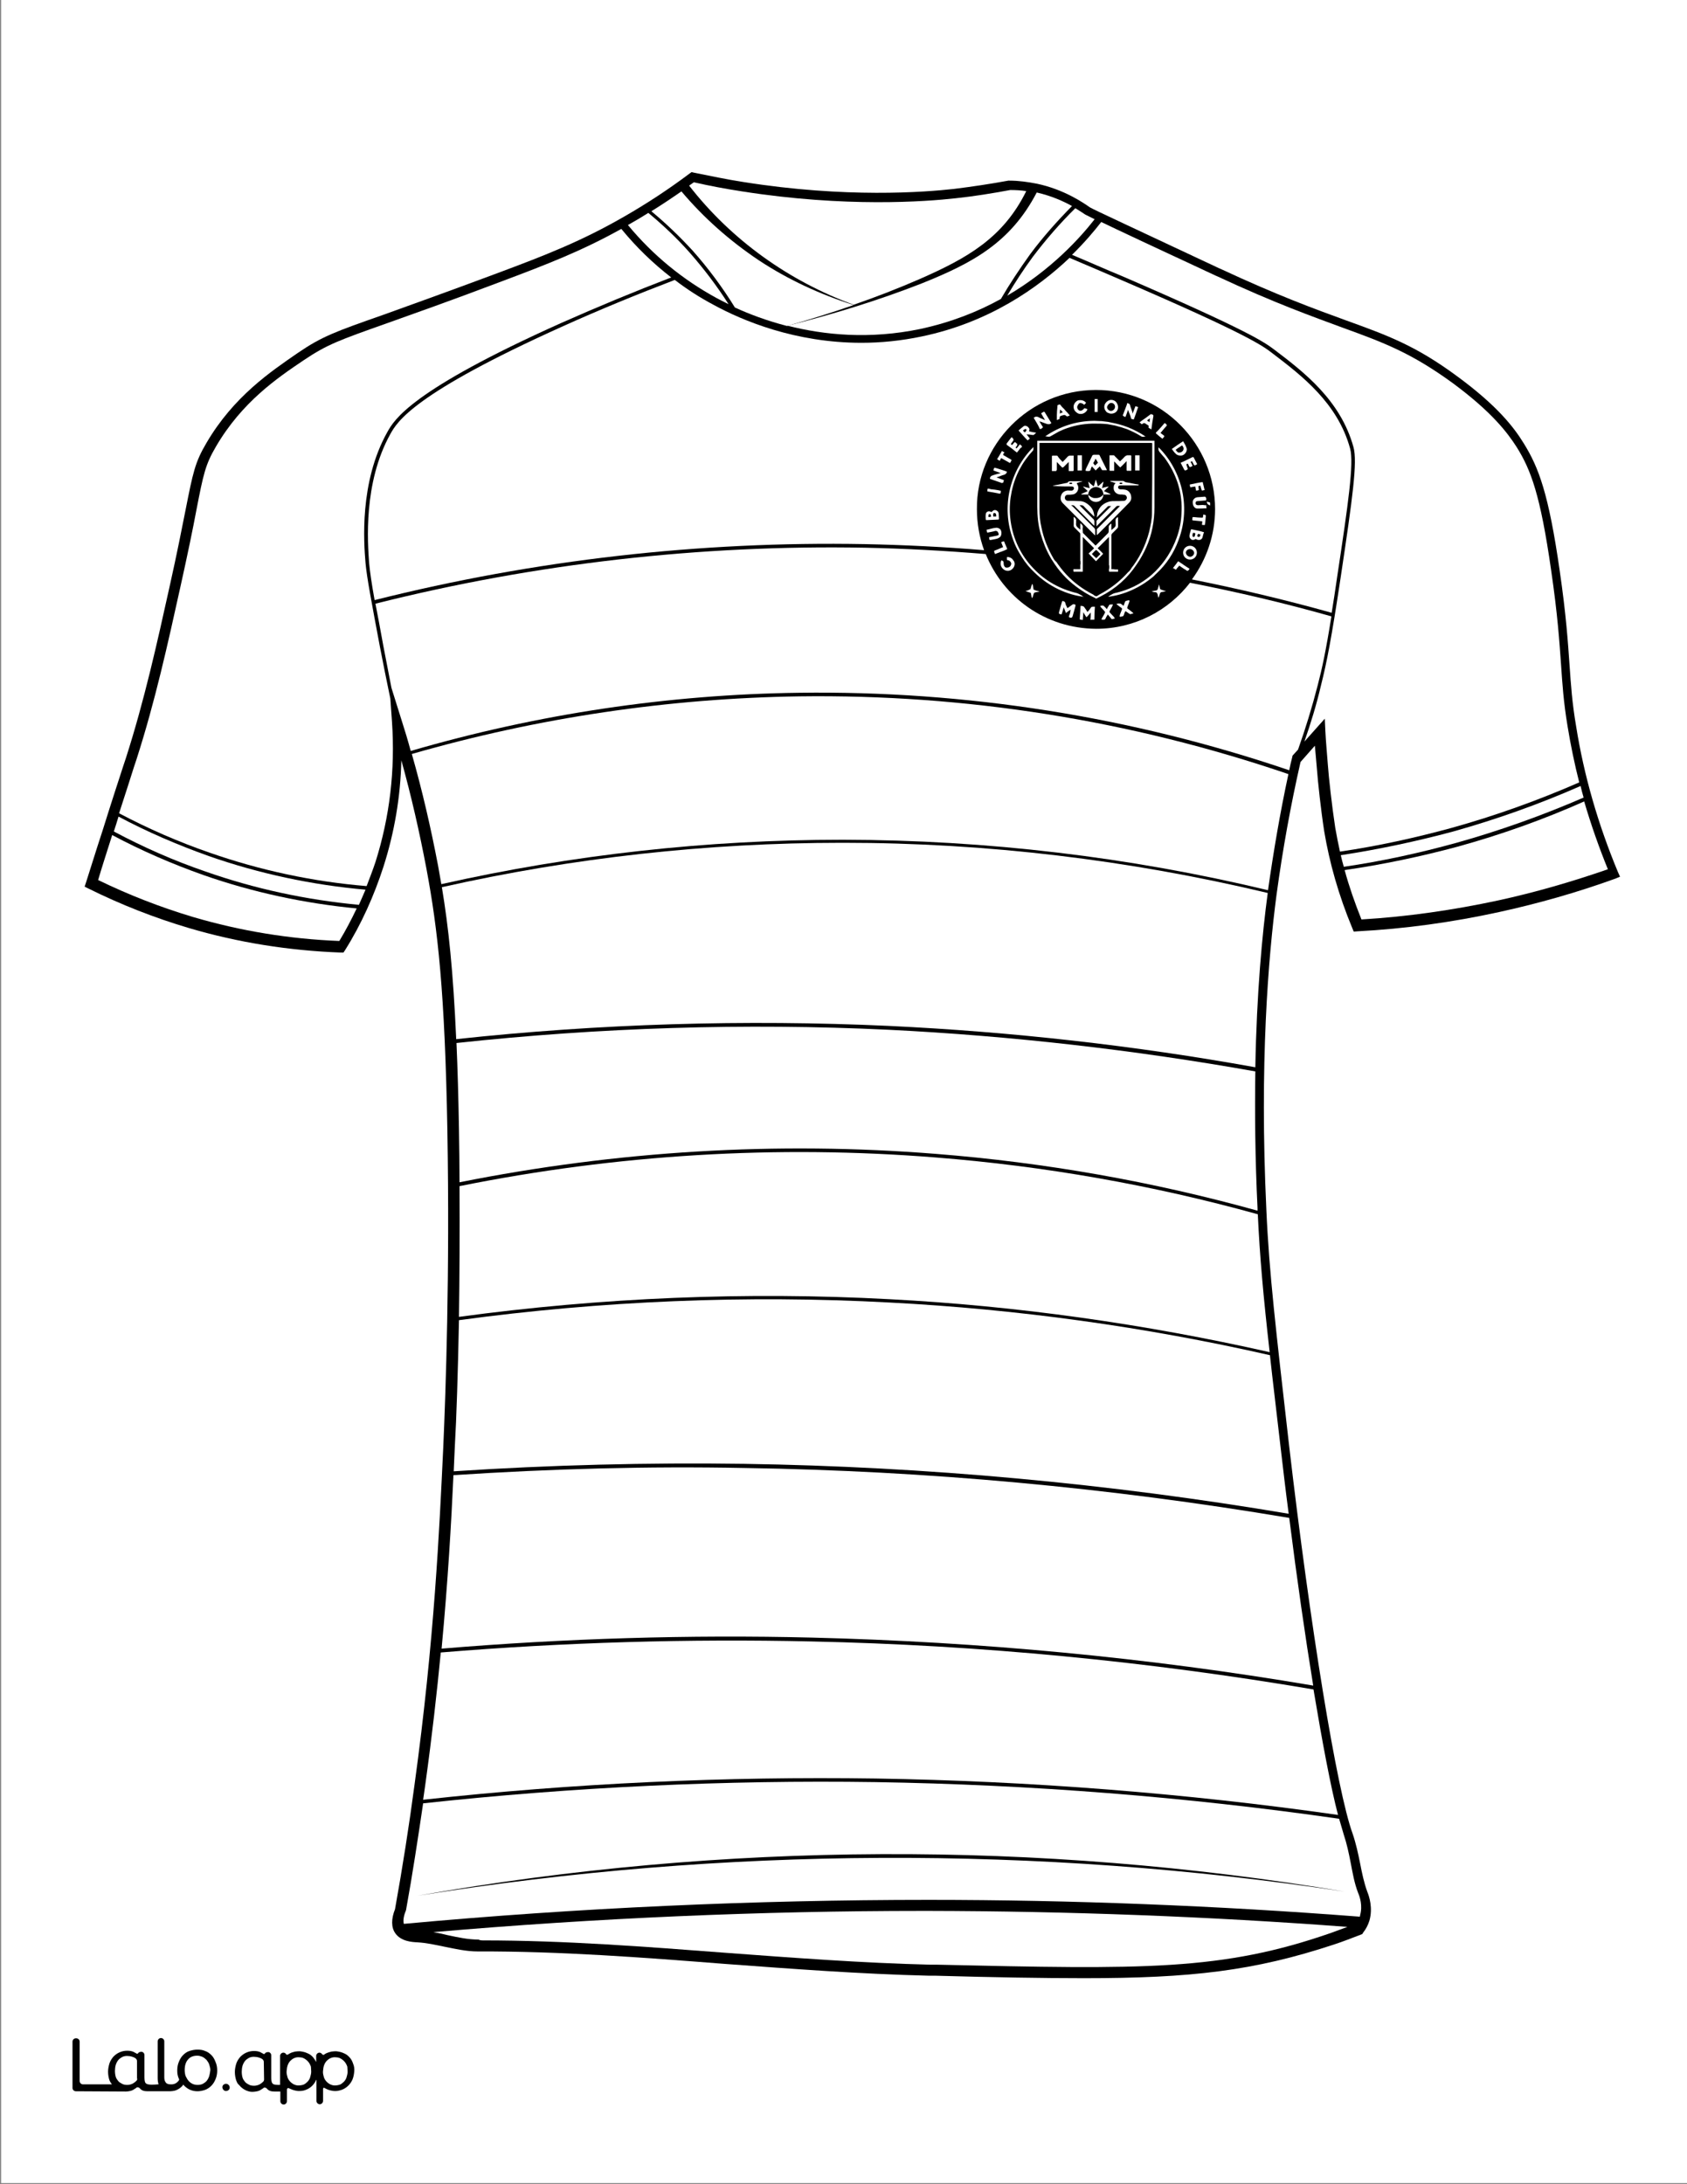 <?xml version="1.0" encoding="utf-8"?>
<!-- Generator: Adobe Illustrator 26.1.0, SVG Export Plug-In . SVG Version: 6.00 Build 0)  -->
<svg version="1.1" id="Layer_1" data-layer="Layer_1" xmlns="http://www.w3.org/2000/svg" xmlns:xlink="http://www.w3.org/1999/xlink" x="0px" y="0px"
	 viewBox="0 0 612 792" style="enable-background:new 0 0 612 792;" xml:space="preserve">
<rect x="0" y="0" width="612" height="792" fill="#808080" stroke="none"/>
<style type="text/css">
	.st0{fill:#FFFFFF;}
	.st1{fill:none;stroke:#FFFFFF;stroke-width:0;stroke-linecap:round;stroke-linejoin:round;}
	.st2{fill:none;stroke:#000000;stroke-width:0;stroke-linecap:round;stroke-linejoin:round;}
	.st3{fill:#010101;}
</style>
<g id="Black">
	<rect x="18.2" y="14.7" width="579.1" height="760"/>
</g>
<g id="Color">
	<path class="st0" d="M361.8,194.2C361.8,194.2,361.8,194.2,361.8,194.2c-0.5,0.1-1,0.2-1.5,0.3c-0.5,0.1-1,0.2-1.5,0.3c0,0,0,0,0,0
		c0,0.2,0.1,0.4,0.1,0.6c0,0,0,0,0,0c0,0.3,0.1,0.4,0.3,0.4c0.1,0,0.1,0,0.2,0c0.6-0.1,1.1-0.2,1.6-0.3c0.5-0.1,1-0.2,1.4-0.5
		c0.6-0.3,0.9-0.9,0.9-1.7c0-0.2,0-0.5-0.1-0.7c0,0,0,0,0,0c0,0,0,0,0,0c-0.1-0.5-0.4-0.8-0.8-1c-0.4-0.2-0.8-0.3-1.3-0.2l0,0h0
		c-1.1,0.1-2.1,0.5-3.2,0.7c0.1,0.3,0.1,0.7,0.2,1c0.1,0,0.2,0,0.3,0c0,0,0,0,0,0c0,0,0,0,0,0c0.9-0.2,1.8-0.3,2.7-0.6c0,0,0,0,0,0
		c0.4,0,0.7,0.1,0.9,0.4c0.1,0.1,0.1,0.2,0.1,0.3c0,0,0,0,0,0c0,0,0,0,0,0C362.5,193.7,362.3,194.1,361.8,194.2z"/>
	<path class="st0" d="M408.3,151.2C408.3,151.2,408.3,151.2,408.3,151.2C408.3,151.2,408.3,151.2,408.3,151.2
		c0.3-0.9,0.7-1.8,0.9-2.6c0,0,0,0,0,0c0.2,0.5,0.4,1,0.6,1.5c0.2,0.5,0.4,1,0.5,1.5c0,0,0,0.1,0,0.1c0,0.1,0.1,0.2,0.2,0.2
		c0.2,0.1,0.5,0.1,0.8,0.2l0,0h0c0.6-1.5,1-2.9,1.6-4.5c-0.3-0.1-0.7-0.2-1-0.3c-0.3,0.9-0.7,1.7-1,2.7c0-0.2-0.1-0.3-0.1-0.5
		c-0.2-0.8-0.6-1.6-0.8-2.4c0,0,0,0,0,0c-0.1-0.7-0.6-0.9-1.1-0.9c0,0.1-0.1,0.2-0.1,0.5c-0.5,1.2-0.9,2.5-1.4,3.7
		c-0.1,0.1-0.1,0.3,0,0.3C407.6,151,408,151.1,408.3,151.2z"/>
	<path class="st0" d="M381.1,158.2c1-0.6,2-1.1,3-1.7c0.6-0.3,1.2-0.5,1.8-0.8c3.3-1.3,6.7-2,10.4-2.1c0.1,0,0.2,0,0.3,0
		c1.7,0,3.4,0,5.2,0.2c0.5,0.1,1.1,0.2,1.6,0.3c0.4,0.1,0.7,0.1,1.1,0.2c1.5,0.4,2.9,0.8,4.3,1.3c1.7,0.7,3.4,1.5,5,2.5
		c0.5,0.4,1,0.3,1.5,0.2c0.1,0,0.2,0,0.3,0c-2.1-1.4-4.2-2.5-6.5-3.4c-2-0.8-4-1.3-6.1-1.7c-0.3-0.1-0.6-0.1-0.9-0.2
		c-0.2,0-0.5-0.1-0.8-0.1c-0.6-0.1-1.1-0.1-1.7-0.2c-0.1,0-0.2,0-0.3,0c-0.7,0-1.4-0.1-2.1-0.1c0,0,0,0-0.1,0c0,0,0,0-0.1,0
		c-0.1,0-0.2,0-0.3,0c-6.4,0.1-12.2,2-17.5,5.6C380,158.3,380.6,158.5,381.1,158.2z"/>
	<path class="st0" d="M392.6,146.3C392.6,146.3,392.6,146.3,392.6,146.3c0.3,0.1,0.5,0.3,0.7,0.5c0.2-0.2,0.5-0.5,0.7-0.7
		c-0.6-0.9-1.8-1.2-3-0.9c-1,0.5-1.7,1.6-1.5,2.7c0.1,0.7,0.5,1.3,1.1,1.7c0.4,0.3,0.8,0.5,1.3,0.5c1.1,0.1,2.3-0.7,2.6-1.7
		c0,0-0.1,0-0.1,0c0,0,0,0,0-0.1c-0.3-0.1-0.7-0.2-1-0.3c-0.7,0.9-1.5,1.2-2.1,0.7c-0.6-0.5-0.7-1.3-0.2-1.9
		C391.4,146.1,391.9,146,392.6,146.3z"/>
	<path class="st0" d="M376.6,151.2c-0.2-0.1-0.4-0.1-0.5-0.1c-0.4-0.1-0.7,0.1-1.1,0.4c0.4,0.7,0.9,1.5,1.3,2.2
		c0.3,0.6,0.7,1.2,0.9,1.9c0.1-0.1,0.1-0.1,0.2-0.1c0,0,0.1,0.1,0.1,0.1c0.2-0.1,0.5-0.3,0.7-0.5s0.2-0.2,0.1-0.3
		c-0.2-0.3-0.5-0.8-0.7-1.1c-0.2-0.3-0.3-0.6-0.5-0.9c0,0,0,0,0.1,0c0.8,0.3,1.7,0.6,2.5,0.9c0.2,0.1,0.4,0.1,0.6,0.1
		c0.4,0.1,0.8-0.1,1.1-0.4c-0.8-1.4-1.7-2.7-2.5-4.1c-0.1,0-0.1,0.1-0.2,0.1c0,0,0-0.1-0.1-0.1c-0.2,0.2-0.6,0.3-0.9,0.6
		c0.4,0.8,0.9,1.5,1.4,2.4c-0.1,0-0.2-0.1-0.3-0.1C378.1,151.9,377.3,151.6,376.6,151.2z"/>
	<path class="st0" d="M357.6,186.6C357.6,186.6,357.6,186.6,357.6,186.6c-0.1,0.6,0,1.1,0,1.7c0,0,0,0,0,0c0,0.2,0.1,0.3,0.3,0.3h0
		l0,0c1.4-0.1,2.8-0.1,4.2-0.2c0.2,0,0.3-0.1,0.3-0.3c0-0.7-0.1-1.2-0.1-1.9c0,0,0,0,0,0c0-0.3-0.2-0.7-0.5-0.9
		c-0.1-0.1-0.2-0.1-0.3-0.2c0,0,0,0,0,0c-0.6-0.3-1.1-0.2-1.8,0.6c0-0.1-0.1-0.1-0.2-0.1c-0.2-0.1-0.5-0.2-0.7-0.2
		C358.1,185.4,357.6,185.9,357.6,186.6z M358.9,186.4c0.5,0,0.6,0.2,0.6,1c-0.3,0-0.6,0.1-0.9,0.1
		C358.5,186.9,358.6,186.5,358.9,186.4z M361.3,186.3c0.1,0.3,0.1,0.7,0.1,1c-0.1,0-0.3,0-0.5,0c-0.2,0-0.3,0-0.6,0c0-0.3,0-0.7,0-1
		c0-0.1,0.3-0.3,0.5-0.3C360.9,186,361.2,186.2,361.3,186.3z"/>
	<path class="st0" d="M383.2,170.5c0.1,0,0.1,0,0.2,0c0-1,0-2,0-3c0.6,0.7,1.3,1.4,2,2.1c0.1-0.1,0.1-0.1,0.2-0.2c0,0,0,0,0.1,0.1
		c0.7-0.7,1.3-1.3,2-2c0,1.1,0,2.2,0,3.3c0.6,0,1,0,1.6,0c0,0,0-0.1,0-0.1c0.1,0,0.1,0,0.2,0c0-1.8,0-3.6,0-5.5c-0.5,0-0.9,0-1.4,0
		c-0.2,0-0.4,0.1-0.5,0.2c-0.1,0-0.2,0.1-0.3,0.2c-0.5,0.6-1.1,1.2-1.8,1.9c-0.7-0.7-1.4-1.4-1.8-2.1c-0.1-0.1-0.2-0.2-0.3-0.2
		c-0.6,0-1,0-1.6,0c0,0,0,0.1,0,0.1c-0.1,0-0.1,0-0.2,0c0,1.9,0,3.7,0,5.5c0.6,0,1,0,1.6,0C383.2,170.6,383.2,170.5,383.2,170.5z"/>
	<path class="st0" d="M372.8,154.7c-0.5-0.3-1-0.5-1.5-0.1c-0.7,0.5-1.2,1-1.8,1.5c1.1,1.2,2.1,2.4,3.3,3.6c0.3-0.2,0.6-0.5,0.8-0.7
		c-0.5-0.6-0.8-1-1.2-1.5c0.7,0,1.4,0.1,2,0.2c0.2,0,0.5,0.1,0.6,0c0.3-0.2,0.6-0.5,0.9-0.8c-0.9-0.1-1.8-0.3-2.6-0.5
		c0.1-0.2,0.1-0.3,0.1-0.5C373.6,155.5,373.2,155.1,372.8,154.7z M371.1,156.1c0.2-0.2,0.5-0.3,0.7-0.5c0.1-0.1,0.5,0,0.5,0.1
		c0.1,0.1,0.1,0.3,0,0.5C371.8,156.9,371.7,156.9,371.1,156.1z"/>
	<path class="st0" d="M434.9,195.8c0.6,0,1.1-0.3,1.3-0.8c0.2-0.7,0.3-1.4,0.6-2c-1.6-0.5-3.2-0.8-4.7-1.1c-0.2,0.8-0.5,1.5-0.6,2.3
		c0,0.2,0,0.7,0.2,0.9c0.5,0.8,1.2,0.9,2.1,0.3c0,0.1,0.1,0.1,0.1,0.1C434.2,195.7,434.6,195.8,434.9,195.8z M434.6,193.6
		c0.3,0.1,0.6,0.1,0.9,0.2c-0.1,0.3-0.1,0.8-0.5,0.9c-0.1,0-0.3,0-0.5-0.1c-0.1-0.1-0.1-0.2-0.2-0.3
		C434.4,194.1,434.5,193.9,434.6,193.6z M433.5,194.2c-0.1,0.3-0.2,0.6-0.6,0.5c-0.3-0.1-0.3-0.3-0.3-0.7c0-0.2,0.1-0.5,0.2-0.8
		C433.8,193.3,433.7,193.3,433.5,194.2z"/>
	<path class="st0" d="M392,203.5c0,0.4,0,0.8,0,1.2c0,0-0.1,0-0.1,0c0,0.4,0,0.8,0,1.2c0,0.1,0,0.2,0,0.5c-0.8,0-1.6,0-2.5,0
		c0,0.2,0,0.5,0,0.8c0,0,0.1,0,0.1,0c0,0,0,0.1,0,0.1c1.1,0,2.1,0,3.3,0c0-4.2,0-8.3,0-12.6c0.7,0.7,1.4,1.4,2.1,2.1
		c0.7,0.7,1.4,1.4,2,2c-0.7,0.7-1.4,1.4-2,1.9c0.9,0.9,1.7,1.8,2.6,2.7c0,0,0,0,0,0c0,0,0.1,0.1,0.1,0.1c0.9-0.9,1.7-1.8,2.6-2.7
		c-0.6-0.7-1.4-1.4-2-2c1.4-1.4,2.7-2.7,4.1-4.1c0,3.4,0,6.9,0,10.3c0,0,0.1,0,0.1,0c0,0.4,0,0.8,0,1.2c0,0-0.1,0-0.1,0
		c0,0.3,0,0.7,0,1c0,0,0.1,0,0.1,0c0,0,0,0.1,0,0.1c1,0,2.1,0,3.2,0c0-0.2,0-0.5,0-0.8c-0.3,0-0.7,0-1,0c-0.2,0-0.5-0.1-0.7-0.1
		c-0.2,0-0.4,0-0.7,0c0,0,0-0.1,0-0.1c0-4.2,0-8.2,0-12.3c0-0.2,0.1-0.3,0.2-0.5c0.7-0.7,1.4-1.4,2-2c0.1-0.1,0.2-0.3,0.2-0.6
		c0-0.5,0-1,0-1.5c0-0.6,0-1.1,0-1.8c0,0-0.1,0.1-0.1,0.1c0-0.1,0-0.1,0-0.2c-0.6,0.3-0.9,0.8-0.8,1.4c0,0.1,0,0.2,0,0.3
		c0,0.5,0.1,1,0,1.5c-0.2,0.5-0.7,0.8-1,1.1c-0.1,0.1-0.3,0.2-0.5,0.4c0-0.8,0-1.5,0-2.2h-0.1l0,0c0,0,0-0.1,0-0.1H403
		c-0.1,0.1-0.2,0.2-0.3,0.3c-0.3,0.2-0.5,0.6-0.5,0.9c0,0.6,0,1,0,1.6c0,0.2-0.1,0.5-0.2,0.6c-1.5,1.5-2.8,2.8-4.3,4.3
		c-0.1,0.1-0.2,0.1-0.2,0.2h-0.1c-1.5-1.5-3-3-4.5-4.5c-0.1-0.1-0.1-0.3-0.1-0.5c0-0.5-0.1-1,0-1.5c0.1-0.7-0.2-1-0.8-1.5
		c0,0-0.1-0.1-0.1-0.1c0,0.8,0,1.5,0,2.4c-0.3-0.3-0.6-0.6-0.9-0.8c-0.1-0.1-0.2-0.2-0.3-0.3c-0.3-0.4-0.4-0.8-0.3-1.4
		c0-0.2,0-0.6,0-0.8c0.1-0.3-0.1-0.6-0.2-0.8c-0.2-0.2-0.4-0.4-0.7-0.6c0,0.1,0,0.1,0,0.1c0,1,0,2.1,0,3.2c0,0.1,0.1,0.3,0.2,0.5
		c0.7,0.7,1.4,1.4,2,2c0.2,0.2,0.2,0.3,0.2,0.6c0,3.2,0,6.4,0,9.6C391.9,203.4,391.9,203.4,392,203.5z M399.2,200.9
		c-0.5,0.5-1,1-1.5,1.5c-0.7-0.6-1.1-1-1.6-1.5c0.5-0.5,0.8-0.9,1.4-1.4c0.1,0,0.2-0.1,0.3,0C398.3,199.9,398.7,200.4,399.2,200.9z"
		/>
	<path class="st0" d="M408.8,170.6c0,0,0,0.1,0,0.1c0.6,0,1,0,1.6,0c0-1.8,0-3.6,0-5.5c0,0-0.1,0-0.1,0c0,0,0-0.1,0-0.1
		c-0.2,0-0.6,0-0.8,0c-0.7-0.1-1.1,0.1-1.6,0.6c-0.5,0.6-1,1-1.6,1.6c-0.6-0.6-1.3-1.3-1.9-1.9c0-0.1-0.1-0.2-0.2-0.2
		c-0.1-0.1-0.1-0.1-0.1-0.1c-0.6,0-1,0-1.6,0c0,1.9,0,3.7,0,5.5c0,0,0.1,0,0.1,0c0,0,0,0.1,0,0.1c0.5,0,1,0,1.6,0c0-1.1,0-2.1,0-3.3
		h0.1c0.7,0.7,1.4,1.5,2.1,2.1c0.8-0.7,1.5-1.5,2.3-2.3c0,1.2,0,2.4,0,3.4C408.7,170.6,408.7,170.6,408.8,170.6z"/>
	<path class="st0" d="M402.8,179.2L402.8,179.2l0-0.1c-0.8-0.3-1.5-0.7-2.3-1c0.5-0.5,1.1-1.1,1.6-1.5c0,0,0,0,0-0.1l0,0
		c0-0.1,0-0.1,0-0.1c-0.8,0.2-1.6,0.3-2.3,0.6c0.2-0.8,0.3-1.5,0.5-2.2h0c0,0,0-0.1,0-0.1h-0.1c-0.7,0.6-1.2,1.1-1.9,1.7
		c-0.2-0.8-0.5-1.6-0.7-2.4c-0.1,0-0.1,0-0.1,0c-0.2,0.8-0.5,1.6-0.7,2.4c-0.7-0.6-1.4-1.1-1.9-1.7c-0.1,0-0.1,0-0.1,0
		c0,0,0,0.1,0,0.1c0,0,0,0,0,0c0.2,0.7,0.3,1.5,0.5,2.2c-0.8-0.2-1.6-0.3-2.3-0.6c0,0.1,0,0.1,0,0.1l0,0h0c0,0,0,0,0,0.1
		c0.5,0.4,1.1,1,1.6,1.5c-0.8,0.3-1.5,0.7-2.3,1c0,0.1,0,0.1,0,0.1h0c0,0,0,0,0,0.1c0.8,0,1.6,0,2.5,0c0-0.1,0-0.1,0-0.1h0
		c0-0.1,0-0.1,0-0.1c0.2-1.8,2.1-3,3.8-2.3c1.1,0.3,1.6,1.4,1.7,2.5c0.8,0,1.6,0,2.5,0V179.2z"/>
	<path class="st0" d="M419.7,207.8c3.3-3.1,6.1-7.1,7.9-12.1c4.6-12.4,0.8-25.5-7.3-33.5c-0.1,0.8-0.1,1,0.3,1.6
		c0.6,0.7,1.2,1.5,1.8,2.1c4.5,6.1,6.7,12.9,6.2,20.4c-0.1,2.9-0.7,5.8-1.7,8.6c-1.7,4.7-4.3,8.8-7.8,12.3c-0.5,0.5-1,0.9-1.5,1.4
		c-3.9,3.3-8.3,5.4-13.3,6.5c-0.3,0.1-0.6,0.2-0.9,0.4c-0.4,0.2-0.7,0.4-1,0.6c-0.1,0.1-0.2,0.1-0.3,0.2c0,0,0,0,0.1,0
		c-0.1,0-0.1,0.1-0.2,0.1c5.2-0.6,11.4-3,16.7-7.6c0,0,0,0,0,0C418.9,208.5,419.3,208.2,419.7,207.8
		C419.7,207.8,419.7,207.8,419.7,207.8C419.7,207.8,419.7,207.8,419.7,207.8z"/>
	<path class="st0" d="M489.8,162.7c-4.5-16.6-17.7-26.6-28.2-34.6c-3.5-2.7-8.9-6.8-54.9-26.6c-6.2-2.7-12.4-5.3-18.7-8
		c-11.4,10.8-29.1,23.4-53.6,28.5c-7.6,1.6-14.9,2.3-21.9,2.3c-24,0-43.1-8-53.7-13.8c-4.9-2.6-9.6-5.6-14-9
		c-13.6,5.2-27.3,10.8-40.8,16.9c-54,24.3-59.9,34.5-62.4,39c-9.9,17.8-8.2,39.5-7.7,46.7c0.3,3.2,0.9,7.4,2,13.5
		c58.1-14.6,118-21.4,177.8-20.3c14.5,0.3,28.9,1,43.3,2.2c-1.7-4.7-2.6-9.7-2.6-14.9c-0.2-23.2,18.8-43.1,43.1-43.2
		c24.3,0,43.3,19.7,43.3,43.2c0,9.4-3.1,18.3-8.4,25.5c17,3.4,33.9,7.4,50.7,12.1c0.6-3.8,1.3-8.1,2-13.1
		C489.1,182.7,491.2,168,489.8,162.7z"/>
	<path class="st0" d="M407.1,223.5c0.3,0,0.5-0.2,0.6-0.5c0.1-0.4,0.3-1,0.6-1.4c0.5,0.3,0.9,0.6,1.3,0.9c0,0,0.1,0,0.1,0
		c0,0,0.1,0,0.1,0.1c0.1,0.1,0.2,0.1,0.3,0.1c0.3-0.1,0.7-0.2,1.1-0.3c-0.1-0.1-0.2-0.2-0.3-0.3c-0.6-0.5-1.1-0.9-1.8-1.4
		c-0.2-0.1-0.2-0.3-0.1-0.6c0.2-0.7,0.5-1.2,0.7-1.9c0-0.1,0.1-0.3,0.1-0.5c-0.1,0-0.2,0.1-0.3,0.1c0-0.1,0-0.1,0-0.2
		c-0.3,0.1-0.5,0.2-0.7,0.2c-0.5,0.1-0.7,0.3-0.8,0.8c-0.1,0.3-0.3,0.7-0.4,1.1c-0.3-0.3-0.6-0.5-0.9-0.7c-0.1-0.1-0.3-0.2-0.4-0.1
		c-0.1,0-0.2-0.1-0.3-0.1c-0.3,0-0.7,0.1-1,0.2c0.1,0.1,0.2,0.2,0.2,0.2c0.6,0.5,1,0.8,1.6,1.2c0.2,0.1,0.3,0.3,0.2,0.6
		c-0.2,0.7-0.5,1.2-0.7,1.8c0,0.2-0.1,0.5-0.2,0.8c0.1,0,0.2-0.1,0.3-0.1c0,0.1,0,0.1-0.1,0.2C406.6,223.6,406.9,223.6,407.1,223.5z
		"/>
	<path class="st0" d="M437.1,190.2C437.1,190.2,437.2,190.2,437.1,190.2c0.2-0.9,0.2-1.7,0.3-2.6s0.1-0.9-0.9-1
		c0,0.3-0.1,0.6-0.1,0.9c0,0,0,0,0,0.1c-0.1,0-0.1,0.1-0.2,0.1c-0.1,0-0.2,0-0.3,0c-0.9,0-1.8-0.1-2.7-0.2c-0.2,0-0.3,0-0.5,0
		c0,0,0,0.1,0,0.1c0,0-0.1,0-0.1,0c0,0.3-0.1,0.7-0.1,1c0.1,0,0.2,0,0.3,0.1c1,0.1,2,0.2,3,0.3c0.3,0,0.5,0.1,0.3,0.5
		c0,0.2,0,0.6-0.1,0.8c0.3,0,0.7,0.1,1,0.1C437.1,190.3,437.1,190.3,437.1,190.2z"/>
	<path class="st0" d="M374.7,93.1c-3.3,4.5-6.4,9.2-9.3,14.1c15.9-9.3,26.4-20.9,31.7-27.7c-2.2-1.1-3-1.5-3.2-1.6l-0.2-0.1
		c-0.7-0.5-2-1.3-3.6-2.3C384.6,80.9,379.4,86.9,374.7,93.1z"/>
	<path class="st0" d="M486.4,310.1c0.3,1.4,0.7,2.8,1.1,4.2c13.8-2,27.5-5,40.9-8.7c15.7-4.4,31.1-9.9,46.1-16.4
		c-0.4-1.4-0.8-2.8-1.1-4.2c-15,6.6-30.5,12.1-46.2,16.5C513.8,305.1,500.1,308,486.4,310.1z"/>
	<path class="st0" d="M363.8,206.2C363.8,206.2,363.8,206.2,363.8,206.2c0.1,0.1,0.1,0.1,0.1,0.1c0.8,0.8,2.1,0.9,3,0.3
		c1-0.7,1.5-1.9,1-3c-0.1-0.2-0.2-0.3-0.3-0.4c-0.4-0.8-1.4-1.3-2.3-1.2c0,0.3,0,0.7,0,1c0,0,0.1,0,0.1,0c0,0,0,0.1,0,0.1
		c0.1,0,0.3,0.1,0.5,0.1c0.4,0.1,0.7,0.5,0.9,0.9c0.1,0.2,0.1,0.4,0,0.6c-0.2,0.8-0.9,1.2-1.8,1.1c-0.2,0-0.3-0.1-0.4-0.2
		c0,0,0,0-0.1-0.1c0,0,0,0,0,0c-0.3-0.3-0.4-0.8-0.4-1.2c0-0.3,0-0.5-0.1-0.6c0-0.2-0.2-0.3-0.6-0.5c0,0-0.1,0-0.1,0
		C362.8,204,362.9,205.4,363.8,206.2z"/>
	<path class="st0" d="M367,158.5c-0.7,0.8-1.2,1.6-1.9,2.4c0.1,0,0.1,0.1,0.2,0.1c-0.1,0.1-0.1,0.1-0.2,0.2c1.4,1,2.6,1.9,3.8,2.9
		c0.4-0.5,0.8-0.9,1.1-1.4c0.3-0.3,0.5-0.5,0.8-0.6c0,0-0.1-0.1-0.2-0.1c0.1-0.1,0.1-0.1,0.2-0.2c-0.3-0.2-0.6-0.5-0.8-0.7
		c-0.5,0.6-0.8,1-1.2,1.5c-0.2-0.2-0.3-0.2-0.4-0.3c0.3-0.3,0.5-0.7,0.7-1c-0.1-0.1-0.1-0.1-0.2-0.1c0.1-0.1,0.1-0.1,0.2-0.2
		c-0.2-0.1-0.3-0.2-0.6-0.5c-0.2-0.2-0.3-0.2-0.6,0c-0.2,0.3-0.5,0.6-0.8,0.9c-0.2-0.2-0.3-0.3-0.4-0.4c0.3-0.5,0.7-0.9,1-1.4
		c0,0-0.1-0.1-0.1-0.1c0-0.1,0.1-0.1,0.1-0.2C367.5,159,367.3,158.8,367,158.5z"/>
	<path class="st0" d="M404.2,223.8c-0.6-0.6-1-1.1-1.6-1.7c-0.1-0.1-0.1-0.2-0.1-0.3c0,0,0,0,0-0.1c0.3-0.7,0.7-1.2,1-1.9
		c0.1-0.1,0.1-0.2,0.2-0.5c0,0-0.1,0-0.1,0c0-0.1,0-0.1,0.1-0.2c-0.3,0.1-0.6,0.1-0.9,0.1c-0.3,0-0.5,0.2-0.6,0.5
		c-0.2,0.3-0.5,0.8-0.7,1.2c-0.3-0.5-0.7-0.8-1-1.1c-0.1-0.1-0.2-0.2-0.3-0.2c-0.3,0-0.7,0-1.1,0.1c0.1,0.1,0.1,0.1,0.2,0.2
		c-0.1,0-0.1,0-0.2,0c0.5,0.5,0.9,1,1.4,1.5c0.3,0.3,0.4,0.5,0.4,0.7c-0.1,0.1-0.2,0.3-0.3,0.6c-0.3,0.6-0.7,1.1-1,1.8
		c0,0,0.1,0,0.1,0c0,0.1-0.1,0.1-0.1,0.2c0.3,0,0.6,0,0.8,0c0.3,0,0.6-0.1,0.7-0.5c0.2-0.5,0.5-0.9,0.8-1.4c0.3,0.5,0.8,0.9,1.2,1.5
		c0.1,0.1,0.2,0.2,0.3,0.2c0.3-0.1,0.7-0.1,1-0.2c-0.1-0.1-0.1-0.1-0.1-0.2c0,0,0.1,0,0.1,0C404.3,224,404.2,223.9,404.2,223.8z"/>
	<path class="st0" d="M362.6,179C362.6,179,362.6,179,362.6,179c0.2,0,0.4-0.1,0.4-0.2c0-0.2,0.1-0.6,0.1-0.8
		c-0.1-0.1-0.2-0.1-0.3-0.1c-0.1,0-0.3,0-0.4-0.1c-1-0.2-1.9-0.3-2.9-0.4c-0.1,0-0.2,0-0.3-0.1c-0.2,0-0.3-0.1-0.5-0.1
		c-0.5-0.1-0.5,0-0.5,1C359.6,178.4,361.1,178.7,362.6,179C362.5,179,362.5,179,362.6,179z"/>
	<path class="st0" d="M388.5,224c0.2,0,0.3,0,0.5-0.3c0,0,0,0,0,0c0-0.1,0.1-0.1,0.1-0.2c0.3-1.1,0.7-2.4,1-3.6
		c0.2-0.6,0-0.8-0.7-0.8c-0.1,0-0.2,0-0.3,0.1c-0.5,0.3-0.9,0.7-1.4,1c-0.1,0.1-0.2,0.2-0.5,0.3c-0.2-0.6-0.6-1.1-0.7-1.7
		c-0.1-0.7-0.6-0.8-1.1-0.9c0,0.1,0,0.2-0.1,0.2c0,0,0,0,0,0c0,0.1-0.1,0.2-0.1,0.3c-0.3,1.1-0.7,2.4-1,3.5
		c-0.1,0.7-0.1,0.7,0.9,0.9c0.3-0.8,0.5-1.6,0.8-2.6c0.3,0.8,0.5,1.4,0.8,2.1c0.6-0.5,1.1-0.9,1.7-1.2c-0.1,0.7-0.2,1.4-0.5,2
		C387.7,223.8,387.7,223.9,388.5,224z"/>
	<path class="st0" d="M375.5,214c-0.2-0.1-0.4-0.1-0.5-0.2c-0.1-0.1-0.1-0.2-0.1-0.4c0-0.2-0.1-0.3-0.1-0.6c-0.1-0.3-0.1-0.7-0.2-1
		c0,0.1,0,0.1-0.1,0.2c0-0.1,0-0.2-0.1-0.3c-0.2,0.6-0.3,1.1-0.5,1.7c0,0.2-0.1,0.3-0.3,0.3c-0.3,0.2-0.7,0.4-1.1,0.5
		c-0.2,0-0.3,0.1-0.5,0.1c0.3,0.1,0.6,0.2,0.8,0.3c0.3,0.1,0.6,0.2,0.9,0.3c0,0,0.1,0,0.1,0c0.1,0.1,0.2,0.2,0.2,0.3
		c0.1,0.6,0.2,1,0.3,1.6c0-0.1,0-0.1,0.1-0.2c0,0.1,0,0.2,0.1,0.3c0.2-0.6,0.3-1,0.5-1.6c0-0.2,0.1-0.3,0.5-0.5
		c0.5-0.1,1-0.2,1.6-0.3c-0.1,0-0.2-0.1-0.2-0.1c0,0,0.1,0,0.1,0C376.5,214.3,375.9,214.2,375.5,214z"/>
	<path class="st0" d="M528.8,307c-13.4,3.6-27.2,6.5-41,8.5c1.6,5.9,3.7,11.9,6.1,17.9c16.7-1,33.3-3.4,49.6-6.9
		c13.4-2.9,26.8-6.8,39.8-11.3c-3.3-8.1-6.2-16.4-8.6-24.6C559.9,297.2,544.4,302.7,528.8,307z"/>
	<path class="st0" d="M141.6,253.3c-1.3-6.3-2.6-12.6-3.8-18.9c-3-16-4.7-24.8-5.2-30.3c-0.6-7.2-2.3-29.2,7.9-47.4
		c2.5-4.5,8.5-15.1,62.9-39.5c13.3-5.9,26.8-11.5,40.1-16.6c-6.6-5.1-12.7-11-18.1-17.6c-14.2,7.9-26.5,12.7-44.4,19.4
		c-18.5,7-31.1,11.4-40.3,14.7c-17.8,6.3-22,7.8-30.5,13.5c-9.5,6.4-22.4,15.1-31.9,31.4c-3.8,6.5-4.5,9.8-7.1,23.2
		c-1.2,6.4-3,15.2-5.8,27.8c-4.5,20.3-9.1,41.3-15.9,62.4l-0.9,2.7c-1.1,3.4-2.9,9.2-5.4,16.8c10.6,5.6,21.6,10.4,32.9,14.3
		c18.3,6.4,37.5,10.5,56.9,12.1c1.1-2.9,2.2-5.7,3.2-8.7c5.2-16.4,7.2-33.5,6-50.9L141.6,253.3z"/>
	<path class="st0" d="M439,183.3c0-0.3,0-0.6,0-1l-0.1-0.1c-0.3-0.1-0.7-0.2-1-0.3c0,0,0,0,0,0c0,0-0.1,0-0.1,0
		C437.8,182.6,438.2,183,439,183.3z"/>
	<path class="st0" d="M317.7,644.9c55.9,0.9,112.3,5.3,167.7,13.2c-2.6-9.9-5.6-25.8-8.9-45.5c-60-10.2-121.2-16.1-182-17.4
		c-44.6-1-89.9,0.3-134.6,4c-1.4,14.6-3.2,30.5-5.6,47.8c-0.3,1.9-0.5,3.8-0.8,5.6C208,646.6,263.2,644.1,317.7,644.9z"/>
	<path class="st0" d="M290,251.2c60.4-0.8,120.2,8.6,177.7,28.1c0.3-1.6,0.7-3.2,1.1-4.8l0.1-0.5l2-2.2c2.7-7.6,5.1-15.4,7.1-23.2
		c1.6-6.1,3-12.6,5-25.1c-16.9-4.8-34-8.8-51.3-12.2c-7.8,10.1-20.1,16.7-34,16.7c-18.6-0.1-33.8-11.5-40.1-27.1
		c-14.6-1.2-29.2-2-43.8-2.3c-59.7-1.1-119.6,5.7-177.6,20.3c0.8,4.2,1.8,9.3,2.9,15.5c1,5,1.9,10,2.9,15l3.7,11.8
		c1.2,3.7,2.3,7.4,3.3,11.1C195,258.9,242.4,251.8,290,251.2z"/>
	<path class="st0" d="M322.4,373.4c-52.2-2.5-104.9-0.8-156.8,4.8c0.4,9.1,0.7,19.4,0.9,31.2c0.1,6.6,0.2,13.1,0.2,19.3
		c57.1-11.4,115.2-14.9,172.8-10.3c39.4,3.1,78.6,10,116.7,20.6c0-0.3,0-0.6,0-0.9c-0.9-18.3-1-34.8-0.8-49.6
		C411.6,380.7,366.8,375.6,322.4,373.4z"/>
	<path class="st0" d="M164.5,534.9c-0.8,17.5-2,38.4-4.3,62.9c44.6-3.7,89.8-5.1,134.4-4c60.7,1.5,121.8,7.2,181.8,17.4
		c-2.9-17.8-5.9-38.6-8.7-60.8c-65.3-11-131.7-17.1-197.6-18.1C235,531.6,199.6,532.6,164.5,534.9z"/>
	<path class="st0" d="M73.8,317.3c-11.3-4-22.4-8.8-33.1-14.5c-2.1,6.6-3.9,12.2-5.1,16.3c11.1,5.4,22.7,9.9,34.4,13.4
		c17.3,5.1,35.1,8,53.1,8.7c2.3-3.8,4.4-7.8,6.3-11.8C110.6,327.6,91.8,323.6,73.8,317.3z"/>
	<path class="st0" d="M309.7,110.5c8.1-2.8,16.1-5.9,23.9-9.3c17.3-7.6,30.3-14.9,38.7-31.9c-1.9-0.3-3.9-0.4-5.8-0.4
		c-6.5,1.2-13.2,2.3-19.9,3c-10.7,1.2-39.8,3.4-77.4-2.5c-5.9-0.9-11.7-2-17.5-3.3c-0.6,0.4-1.1,0.8-1.7,1.2
		C265.3,87,286.3,102,309.7,110.5z"/>
	<path class="st0" d="M260,108.1c1.3,0.7,2.7,1.4,4.3,2.2c-4.2-6.6-9-12.9-14.1-18.7c-4.6-5.2-9.7-10-15-14.4
		c-2.2,1.4-4.4,2.7-6.7,4c-0.2,0.1-0.5,0.3-0.7,0.4C236.9,92.6,247.7,101.4,260,108.1z"/>
	<path class="st0" d="M334.3,102.8c-15.9,6.2-32.2,11.2-48.6,15.3c13.3,3.4,29.8,5,48.1,1.2c11.2-2.4,21-6.3,29.3-10.9
		c3.2-5.5,6.8-10.9,10.6-16.2c4.6-6.2,9.8-12,15.2-17.5c-3.1-1.7-7.5-3.7-12.8-4.9C366.6,88,352.8,95.4,334.3,102.8z"/>
	<path class="st0" d="M130.2,328.1c0.8-1.8,1.6-3.6,2.4-5.5c-19.4-1.7-38.6-5.8-56.9-12.2c-11.2-4-22.2-8.7-32.7-14.3
		c-0.5,1.7-1.1,3.5-1.7,5.4c10.7,5.7,21.8,10.6,33.2,14.5C92.4,322.3,111.1,326.3,130.2,328.1z"/>
	<path class="st0" d="M247.2,69.4c-3.6,2.5-7.2,4.9-10.9,7.2c5.3,4.4,10.2,9.1,14.9,14.2c5.7,6.4,10.9,13.4,15.4,20.7
		c5.2,2.4,11.6,4.8,18.9,6.7c8.1-2.3,16.2-4.8,24.2-7.6c-12.1-3.8-23.8-9.2-34.4-16.2C264.7,87.3,255.3,79,247.2,69.4z"/>
	<path class="st0" d="M339.4,419.7c-57.6-4.6-115.6-1.1-172.7,10.4c0.1,17.4,0,33.4-0.2,47.4c51.7-7,104.2-9.2,156.2-6.4
		c46.2,2.4,92.7,9,137.9,19.2c-2.3-20.3-3.6-34.8-4.3-50C418.1,429.7,378.8,422.8,339.4,419.7z"/>
	<path class="st0" d="M290,252.5c-47.5,0.7-94.7,7.7-140.6,20.9c3.8,13.3,6.9,26.8,9.5,40.4c0.4,2.2,0.8,4.5,1.2,6.8
		c47.6-10.7,96.5-16.1,145.3-16.1c0.2,0,0.5,0,0.7,0c51.8,0.1,103.5,6.2,153.9,18.3c2-14.1,4.4-28.2,7.4-42.1
		C409.9,261.1,350.2,251.7,290,252.5z"/>
	<path class="st0" d="M306.1,305.6c-0.2,0-0.5,0-0.7,0c-48.7,0-97.6,5.4-145.1,16.1c2.4,14.4,4.1,30.4,5.2,55.1
		c51.9-5.6,104.7-7.2,157-4.8c44.3,2.1,89.1,7.1,132.9,15c0.5-27.2,2.5-48.3,4.5-63.2C409.6,311.8,357.8,305.6,306.1,305.6z"/>
	<path class="st0" d="M486.1,308.8c13.7-2,27.3-5,40.5-8.6c15.8-4.4,31.2-9.9,46.3-16.5c-1.7-6.7-3.1-13.5-4.2-20.2
		c-1.5-9-1.9-15.3-2.4-22.6c-0.6-8.3-1.2-17.8-3.6-34.2c-3.9-27.2-7.3-36.3-12.5-44.6c-3.4-5.3-9-12.7-23.2-23.2
		c-15-10.9-24.8-14.6-39.7-20c-11.1-4.1-24.9-9-45.7-18.7l-0.7-0.3c-23.4-10.9-35.4-16.5-41.4-19.4c-2.4,3.1-5.9,7.3-10.6,11.9
		c6,2.5,12,5.2,18.1,7.7c46.3,20,51.7,24,55.3,26.7c10.7,8.1,24,18.3,28.7,35.3c1.5,5.4-0.3,18.3-4.6,47
		c-3.4,22.6-5.1,31.2-7.2,39.5c-1.6,6.9-3.7,13.7-6,20.3l7.4-8.3l0.2,4.4c0.2,4.1,0.6,8.1,0.9,12.2c0.3,4.4,1.5,15.2,2.7,23
		C484.9,303.1,485.5,306,486.1,308.8z"/>
	<path class="st0" d="M336.8,692.9c-0.7,0-1.4,0-2,0c-58.9,0-118.6,2.6-177.6,7.7c1.8,0.3,3.5,0.7,5.2,1.1c3.8,0.8,7.4,1.6,11.2,1.6
		c0.6,0.3,1.1,0.3,1.7,0.3c29.4,0,59.2,2.3,88,4.5c24.3,1.8,49.4,3.7,74.1,4.3h2.3c75.4,1.7,103.6,2.3,143.4-11.6
		c1.9-0.7,3.8-1.4,5.7-2.1C438.3,694.9,387.3,693,336.8,692.9z"/>
	<path class="st0" d="M322.7,472.3c-52-2.8-104.6-0.6-156.2,6.4c-0.4,19.8-0.9,35.5-1.5,45.8c-0.1,2.9-0.3,5.9-0.4,9
		c35-2.3,70.5-3.2,105.4-2.7c65.8,1,132.3,7.1,197.5,18.1c-1.1-8.3-2.1-16.9-3.1-25.5c-1.4-12.3-2.7-22.7-3.7-32
		C415.4,481.1,369,474.7,322.7,472.3z"/>
	<path class="st0" d="M0.4-0.4v792h612v-792H0.4z M586,318.6c-13.8,5-27.9,9-42.1,12.1c-16.9,3.7-34.2,6.1-51.4,7l-1.4,0.1l-0.5-1.2
		c-5-12-8.3-23.8-10.2-35.1c-1.2-7.7-2.3-17.8-2.7-23.2c-0.2-2.7-0.5-5.3-0.7-7.9l-5.2,5.9c-3.6,15.8-6.5,31.9-8.7,48.1
		c-3,22.8-6.2,61.1-3.7,114.2c1,23,3.5,43.8,8.2,85.1c7.7,66.2,17.4,125.6,23.1,141.2c1.2,3.5,2,7.2,2.7,10.7
		c0.7,3.6,1.4,7,2.6,10.3c0.7,1.7,2.1,5.9,0.8,10.5c-0.5,1.6-1.2,3-2.3,4.4l-0.3,0.5l-0.5,0.2c-3.2,1.2-6.4,2.5-9.8,3.6
		c-29.1,9.6-51.9,12.2-90.7,12.2c-15.1,0-32.7-0.3-53.9-0.9h-2.3c-24.8-0.6-50-2.5-74.3-4.3c-29.3-2.3-59.6-4.6-89.3-4.5
		c0,0,0,0-0.1,0c-4.1,0-8-0.9-12-1.7c-3.4-0.7-6.5-1.4-9.8-1.6c-2-0.1-6-0.3-8.1-3.3c-1.5-2.1-1.5-5.2-0.1-8.7
		c2.7-15,5.1-30.2,7.1-45.3c7.2-52.3,9-92.6,10.4-122.1c0.9-20.5,2.4-62.6,1.5-114.8c-0.9-50.7-3.5-73.2-7.6-95.1
		c-2.5-13.2-5.5-26.4-9.1-39.3c-0.3,13.2-2.5,26.1-6.5,38.6c-3.4,10.5-8,20.8-13.9,30.2l-0.6,0.9h-1c-18.7-0.7-37.2-3.6-55.1-8.9
		c-12.5-3.7-24.7-8.5-36.4-14.3l-1.4-0.7l0.5-1.5c1.4-4.3,3.4-10.9,6-18.8c3.5-11.2,6.2-19.4,7.6-23.7l0.9-2.7
		c6.7-20.9,11.3-41.7,15.8-62c2.8-12.5,4.5-21.3,5.8-27.8c2.7-13.6,3.4-17.3,7.6-24.4c9.9-16.9,23.4-25.9,33.1-32.6
		c8.8-6,13.5-7.7,31.2-13.9c9.1-3.3,21.8-7.8,40.3-14.7c19.1-7.1,31.7-12.1,47-20.9c8.2-4.7,16.1-9.9,23.7-15.6l0.7-0.5l0.8,0.2
		c6,1.2,12.1,2.5,18,3.4c37.1,5.9,65.8,3.7,76.4,2.5c6.5-0.8,13.2-1.8,19.7-3h0.2h0.2c3.4,0,6.8,0.5,9.9,1.1c10,2.1,17,7,19.3,8.6
		l0.2,0.1c0.9,0.6,17.1,8.1,46.5,21.9l0.7,0.3c20.6,9.6,34.3,14.6,45.3,18.6c15.2,5.5,25.3,9.1,40.6,20.4
		c14.7,10.8,20.6,18.6,24.1,24.3c5.4,8.7,9,18.2,13,46c2.4,16.5,3,26.1,3.6,34.5c0.5,7.2,0.9,13.4,2.4,22.2
		c2.8,17.6,7.9,35.3,15.1,52.6l0.8,1.8L586,318.6z"/>
	<path class="st0" d="M485.8,659.5c-55.6-8-112.1-12.4-168.2-13.3c-54.6-0.8-109.8,1.8-164.1,7.7c-1.9,12.9-3.9,26-6.2,38.7
		l-0.1,0.3c-0.8,1.9-1,3.6-0.7,4.7c63-5.8,127.2-8.7,190.4-8.7c52,0,104.6,2.1,156.4,6.1c0.1-0.2,0.1-0.3,0.1-0.5
		c1-3.5-0.1-6.7-0.7-8.1c-1.4-3.6-2-7.3-2.7-10.9c-0.7-3.6-1.4-6.9-2.5-10.2C487.1,663.9,486.5,661.9,485.8,659.5z M151.5,687.4
		c110.9-19.6,225.2-20.1,336.3-1.5C376.4,669.1,262.6,669.6,151.5,687.4z"/>
	<path class="st0" d="M397.8,217c0.5-0.2,0.9-0.5,1.4-0.7c5.5-2.8,9.9-6.7,13.2-11.7c1.3-1.9,2.5-4,3.5-6.3c2-4.5,2.9-9.4,2.9-14.3
		c0-8,0-15.9,0-23.9c0-0.1,0-0.2,0-0.3c-14.2,0-28.3,0-42.5,0c0,0.3,0,0.6,0,0.8c0,7.8,0,15.5,0,23.2c0,3.3,0.3,6.5,1.2,9.7
		c0.9,3.1,2,5.9,3.5,8.5c0,0,0,0,0,0c0.2,0.4,0.5,0.9,0.8,1.3c0,0,0,0,0,0c2.3,3.7,5.1,6.8,8.6,9.4c2.1,1.6,4.4,3,7,4.2
		C397.5,217.1,397.7,217.1,397.8,217z M382,202.2C382,202.2,382,202.2,382,202.2c-1.9-3.3-3.4-7-4.2-11c-0.5-2.1-0.7-4.4-0.7-6.5
		c0-7.9,0-15.8,0-23.7c0,0,0,0,0-0.1c0-0.1,0-0.2,0-0.3c0.2,0,0.3,0,0.5,0c13.3,0,26.6,0,39.9,0c0.5,0,0.5,0,0.5,0.5
		c0,8.3,0,16.7-0.1,24.9c0,2.3-0.5,4.5-1,6.8c-1.4,5.2-3.6,9.6-6.6,13.4c0,0,0.1,0,0.1,0c-0.3,0.4-0.6,0.7-0.9,1.1c0,0-0.1,0-0.1,0
		c-2.9,3.3-6.4,6.1-10.6,8.3c-0.3,0.2-0.8,0.6-1.1,0.6c-0.3,0-0.8-0.3-1.1-0.6c-3.7-1.9-7-4.3-9.8-7.3c-1.4-1.5-2.6-3.1-3.7-4.7
		c0,0-0.1,0-0.1,0C382.5,203.1,382.2,202.6,382,202.2z"/>
	<path class="st0" d="M393,216.4C393,216.4,393,216.4,393,216.4C393,216.4,392.9,216.4,393,216.4c-0.3-0.3-0.5-0.4-0.8-0.6
		c-0.5-0.3-1-0.5-1.4-0.7c-6.3-1.5-11.5-4.4-15.8-8.9c-0.6-0.6-1.2-1.3-1.8-2c-4.1-5.1-6.3-10.9-6.8-17.4c-0.2-2.8,0-5.6,0.6-8.5
		c1.2-5.8,3.8-10.7,7.8-15c0-0.1,0.1-0.2,0.1-0.3c0-0.2,0-0.6,0-0.9c-8.3,8.2-12,21.4-7.3,33.8c0.6,1.7,1.4,3.3,2.3,4.8c0,0,0,0,0,0
		c0.3,0.4,0.5,0.9,0.8,1.3c0,0,0,0,0,0c1.3,2.1,2.9,4,4.6,5.6c5.3,5.2,11.9,8.1,17.9,8.8C393.1,216.5,393,216.5,393,216.4z"/>
	<path class="st0" d="M395.9,224.7c0.3,0,0.6,0,1,0c0,0,0.1,0,0.1,0c0-1.6,0.1-3.2,0.2-4.7c-0.2,0-0.3,0-0.5,0c-0.1,0-0.2,0-0.3,0
		c-0.3,0-0.5,0.1-0.7,0.4c-0.3,0.5-0.7,1-1.2,1.5c-0.3-0.5-0.6-1-1-1.5c-0.3-0.6-0.8-0.7-1.4-0.7c0,0,0,0,0,0c0,0-0.1,0-0.1,0
		c-0.1,1.7-0.2,3.3-0.3,4.9c0.3,0.1,0.7,0.1,1,0.2c0,0,0,0,0,0c0,0,0.1,0,0.1,0c0.1-0.9,0.1-1.9,0.2-2.8c0.3,0.6,0.7,1.1,1.1,1.8
		c0,0,0,0,0.1-0.1c0,0,0,0.1,0,0.1c0.5-0.6,1-1.1,1.5-1.7c0,0.9,0,1.8-0.1,2.7C395.8,224.7,395.9,224.7,395.9,224.7z"/>
	<path class="st0" d="M360.3,172.3c-0.1,0-0.1,0.1-0.2,0.1c0,0,0,0,0,0c-0.6,0.1-0.9,0.5-1,1.1c0,0,0,0,0,0.1c1.5,0.6,2.9,1,4.5,1.6
		c0-0.1,0-0.1,0.1-0.2c0.1,0,0.1,0,0.2,0.1c0.1-0.3,0.2-0.7,0.3-1c-0.9-0.3-1.8-0.7-2.7-1c0.1,0,0.2-0.1,0.3-0.1
		c0.8-0.2,1.5-0.6,2.3-0.8c0.2,0,0.3-0.1,0.5-0.2c0.4-0.2,0.6-0.5,0.7-1c-0.1,0-0.1,0-0.1,0c-1.2-0.5-2.4-0.8-3.6-1.2
		c-1-0.3-1-0.3-1.2,0.8c0.8,0.3,1.7,0.6,2.5,0.9v0.1C361.8,171.8,361.1,172.1,360.3,172.3z"/>
	<path class="st0" d="M403.1,150c1.5,0,2.6-1,2.5-2.5c0-0.3-0.1-0.6-0.2-0.9c-0.2-0.4-0.4-0.8-0.8-1.1c-0.4-0.3-0.9-0.5-1.5-0.5
		c-0.5,0-1,0.2-1.4,0.5s-0.7,0.7-0.9,1.1c-0.1,0.3-0.2,0.6-0.2,0.9c0,0.8,0.4,1.6,1.1,2.1C402.2,149.8,402.6,150,403.1,150z
		 M403.1,146.1c0.8,0,1.4,0.6,1.4,1.4s-0.7,1.5-1.5,1.5c-0.7,0-1.4-0.7-1.4-1.4C401.8,146.8,402.5,146.1,403.1,146.1z"/>
	<path class="st0" d="M434.2,200.4c0-1.4-1.1-2.5-2.5-2.5s-2.5,1.1-2.5,2.5s1.1,2.5,2.5,2.5S434.2,201.8,434.2,200.4z M430.2,200.3
		c0.1-0.7,0.7-1.2,1.5-1.2s1.5,0.7,1.5,1.4c0,0.7-0.7,1.4-1.5,1.4C430.9,201.8,430.2,201.1,430.2,200.3z"/>
	<path class="st0" d="M429.2,160c-1.4,0.9-2.7,1.8-4.1,2.8c0.5,0.6,0.8,1.2,1.4,1.7c0.4,0.5,1.1,0.7,1.8,0.7c0.4,0,0.8-0.1,1.1-0.3
		c0.6-0.4,1-1,1.1-1.6c0.1-0.4,0-0.8-0.2-1.2C430.1,161.4,429.6,160.7,429.2,160z M429.3,163.1c-0.2,0.6-0.8,1-1.4,1
		c-0.5,0.1-0.9-0.2-1.4-1c0.7-0.6,1.5-1,2.3-1.6C429.2,161.9,429.5,162.4,429.3,163.1z"/>
	<path class="st0" d="M416.7,154.8c0,0.1-0.1,0.3,0,0.3c0,0,0,0,0,0c0.2,0.2,0.6,0.3,0.9,0.6c0,0,0,0,0,0c0.1,0,0.1-0.1,0.1-0.1
		c0,0,0,0,0,0c0,0,0,0,0,0c0.2-1.6,0.4-3,0.7-4.6c0,0,0,0,0,0c0-0.2,0.1-0.5-0.2-0.6c-0.2-0.1-0.3-0.2-0.5-0.2c0,0-0.1,0-0.1,0
		c-0.1,0-0.1,0-0.2,0c0,0-0.1,0.1-0.1,0.1c-0.7,0.5-1.2,0.9-1.9,1.4c0,0,0,0,0,0c-0.3,0.2-0.7,0.5-1,0.7c-0.3,0.2-0.7,0.5-1,0.8
		c0.1,0.1,0.2,0.1,0.3,0.2s0.2,0.1,0.2,0.2c0.1,0.1,0.2,0.2,0.3,0.2c0.1,0,0.2-0.1,0.3-0.1c0,0,0,0,0,0l0,0l0,0
		c0.1-0.1,0.1-0.1,0.2-0.2c0.2-0.1,0.5-0.1,0.7,0c0,0,0,0,0,0c0.3,0.2,0.7,0.5,1.1,0.7c0,0,0,0,0,0c0.1,0.1,0.2,0.1,0.2,0.2
		c0,0,0,0.1,0,0.1c0,0,0,0.1,0,0.1c0,0,0,0,0,0C416.7,154.5,416.7,154.7,416.7,154.8z M416.1,152.5c0.3-0.3,0.7-0.6,1.1-0.8
		c-0.1,0-0.1,0-0.1,0s0,0,0.1,0c-0.1,0.5-0.1,0.8-0.2,1.4C416.7,152.8,416.4,152.7,416.1,152.5z"/>
	<path class="st1" d="M405.2,219.2C405.2,219.3,405.2,219.3,405.2,219.2"/>
	<path class="st0" d="M437,180.1c-0.8,0.1-1.7,0.1-2.6,0.2c-0.9,0.1-1.5,0.7-1.7,1.5c0,0.2,0,0.3,0,0.5c0,1,0.6,2,1.5,2.1
		c1.1,0,2.4,0,3.5-0.1c0,0,0-0.1,0-0.1c0,0,0,0,0,0c-0.1-0.3-0.1-0.7-0.1-1c-0.5,0-0.8,0-1.2-0.1c-0.7,0-1.2,0.1-1.8,0.1
		c-0.5,0-0.9-0.3-0.9-0.7c0-0.5,0.2-0.8,0.8-0.8c0.8-0.1,1.6-0.1,2.4-0.2c0.7,0,0.7,0,0.7-0.7c0,0,0,0,0,0c0,0,0-0.1,0-0.1
		C437.4,180.2,437.3,180.1,437,180.1z"/>
	<path class="st0" d="M385.3,150.7c0.1,0,0.1-0.1,0.2-0.1c0.8-0.2,0.8-0.2,1.4,0.3c0.1,0,0.2,0.1,0.3,0.1c0,0,0.1,0,0.2-0.1
		c0.2,0,0.4-0.1,0.7-0.3c-0.3-0.3-0.6-0.6-0.8-0.9c-0.4-0.4-0.8-0.8-1.1-1.2c-0.1-0.1-0.2-0.3-0.4-0.4c-0.4-0.4-0.8-0.8-1.1-1.3
		c-0.3-0.3-0.6,0-0.8,0s-0.3,0.2-0.3,0.5c0,0.1,0,0.1,0,0.2c-0.1,1-0.2,2-0.2,3c0,0,0,0.1,0,0.1c0,0,0,0.1,0,0.1c0,0.5,0,0.9,0,1.5
		c0,0,0,0.1,0,0.1c0.2-0.1,0.6-0.2,0.8-0.3c0.1,0,0.2-0.1,0.2-0.2c0,0,0-0.1,0-0.1l0,0c0-0.1,0-0.2,0-0.3
		C384.5,150.9,384.8,150.7,385.3,150.7z M384.5,150c0-0.6,0-1,0.1-1.5c0.2,0.2,0.3,0.3,0.5,0.5c0.1,0.2,0.3,0.3,0.5,0.5
		C385.2,149.6,384.9,149.7,384.5,150z"/>
	<path class="st0" d="M432.8,165.9c0-0.1-0.1-0.1-0.1-0.2c-1.5,0.7-2.9,1.5-4.4,2.1c0.5,0.9,0.9,1.8,1.4,2.7c0.1,0,0.1,0,0.2,0
		c0,0,0,0.1,0.1,0.1c0.3-0.1,0.6-0.2,0.9-0.5c-0.1-0.5-0.3-0.8-0.3-1c-0.3-0.7-0.3-0.8,0.3-1c0.2,0.4,0.4,0.8,0.6,1.2
		c0,0,0.1,0,0.1-0.1c0,0.1,0.1,0.1,0.1,0.2c0.2-0.1,0.5-0.2,0.7-0.3s0.2-0.2,0.1-0.5c-0.2-0.3-0.3-0.8-0.6-1.1
		c0.2-0.1,0.4-0.2,0.5-0.3c0.3,0.5,0.5,1,0.8,1.5c0,0,0.1,0,0.1-0.1c0,0.1,0.1,0.1,0.1,0.2c0.3-0.1,0.6-0.3,0.9-0.5
		c-0.5-0.9-0.9-1.8-1.4-2.7C432.9,165.9,432.8,165.9,432.8,165.9z"/>
	<path class="st0" d="M431.6,175.7c0.1,0.3,0.1,0.7,0.2,1c0.6-0.1,1.2-0.2,1.8-0.3c0.1,0.6,0.2,1,0.3,1.5c0,0,0,0,0,0h0l0,0
		c0.5,0,0.7-0.1,1-0.2c0-0.5-0.1-0.9-0.2-1.4c0.3-0.1,0.6-0.1,0.8-0.2c0.1,0.7,0.3,1.2,0.5,1.8h0l0,0c0.3-0.1,0.7-0.1,1-0.2
		c-0.2-1-0.5-1.9-0.7-2.9C434.7,175,433.1,175.4,431.6,175.7z"/>
	<path class="st0" d="M364.4,164c-0.3-0.1-0.6-0.2-0.9-0.5c-0.6,1-1.1,2-1.8,3c0.3,0.2,0.6,0.3,0.9,0.6c0,0,0.1-0.1,0.1-0.1
		c0,0,0,0,0,0c0.2-0.3,0.3-0.6,0.5-0.9c1.1,0.6,2.1,1.2,3.2,1.8c0-0.1,0.1-0.1,0.1-0.1c0,0,0,0,0,0c0.1-0.2,0.2-0.5,0.3-0.6
		c0.2-0.2,0.2-0.5-0.1-0.6c-0.9-0.5-1.7-1-2.6-1.5c-0.2-0.1-0.2-0.3-0.1-0.6C364.2,164.4,364.3,164.2,364.4,164z"/>
	<path class="st0" d="M427.4,203.5C427.3,203.5,427.3,203.5,427.4,203.5c-0.6,0.9-1.2,1.6-1.9,2.5c0.1,0,0.2,0.1,0.3,0.1
		c0.3,0.2,0.5,0.3,0.8,0.5c0.2-0.3,0.4-0.6,0.7-0.9c0.2-0.2,0.4-0.4,0.5-0.6c0.8,0.5,1.5,1.1,2.3,1.5c0.5,0.4,0.7,0.5,0.9,0.3
		c0.1-0.1,0.3-0.2,0.5-0.6c0,0,0,0,0-0.1C430,205.3,428.7,204.3,427.4,203.5C427.4,203.5,427.4,203.5,427.4,203.5z"/>
	<path class="st0" d="M422.5,153.4c-1.1,1.2-2.1,2.5-3.2,3.5c0,0,0.1,0.1,0.1,0.1c0,0-0.1,0.1-0.1,0.1c0.8,0.7,1.6,1.4,2.4,2
		c0.2-0.3,0.5-0.6,0.7-0.8c0,0-0.1-0.1-0.1-0.1c0,0,0.1-0.1,0.1-0.1c-0.4-0.4-0.9-0.7-1.4-1.1c0.8-1,1.5-1.8,2.3-2.7
		c0,0-0.1-0.1-0.1-0.1c0,0,0.1-0.1,0.1-0.1C423.1,153.8,422.9,153.6,422.5,153.4z"/>
	<path class="st0" d="M360.9,200.7c0,0.1,0,0.1,0.1,0.2c0.7-0.3,1.3-0.5,2-0.8c0,0,0.1,0,0.1,0c0.8-0.3,1.6-0.6,2.3-1
		c-0.3-0.9-0.8-1.8-1.1-2.7c0,0,0-0.1-0.1-0.1c0,0-0.1,0-0.1,0c0,0-0.1,0-0.1,0c-0.3,0.1-0.6,0.2-0.8,0.3c0.2,0.6,0.5,1.2,0.7,1.8
		c-0.9,0.3-1.8,0.8-2.7,1.1c-0.3,0.1-0.5,0.2-0.6,0.3c0,0,0.1,0,0.1,0C360.6,200.1,360.7,200.3,360.9,200.7z"/>
	<path class="st1" d="M372.1,214.4C372.1,214.4,372.1,214.5,372.1,214.4"/>
	<path class="st0" d="M420.8,213.4c-0.1-0.5-0.2-1-0.3-1.5c-0.2,0.6-0.3,1.1-0.5,1.7c-0.1,0.1-0.1,0.3-0.3,0.4
		c-0.1,0-0.1,0.1-0.2,0.1c0,0,0,0,0,0c-0.6,0.1-1.1,0.2-1.7,0.3c0.3,0.2,0.6,0.2,0.9,0.3c0.1,0,0.2,0,0.4,0c0.3,0.1,0.5,0.1,0.6,0.3
		c0.1,0.2,0.2,0.4,0.3,0.6c0,0.5,0.2,0.8,0.3,1.2c0.2-0.5,0.3-1,0.5-1.6c0,0,0,0,0,0c0,0,0,0,0,0c0-0.1,0.1-0.1,0.1-0.2
		c0.1-0.1,0.2-0.2,0.4-0.3c0.6-0.1,1.1-0.2,1.7-0.3c-0.5-0.2-1-0.3-1.5-0.5S421,213.8,420.8,213.4z"/>
	<path class="st1" d="M422.9,214.5C422.9,214.4,423,214.5,422.9,214.5"/>
	<path class="st0" d="M398.2,144.7c-0.5,0-0.8,0-1.1,0c0,1.6,0,3.2,0,4.7c0.3,0,0.7,0,1.1,0C398.2,147.8,398.2,146.3,398.2,144.7z"
		/>
	<path class="st1" d="M358.1,178.2C358.1,178.1,358.1,178.1,358.1,178.2"/>
	<path class="st2" d="M417.2,151.7C417.2,151.7,417.2,151.7,417.2,151.7"/>
	<path class="st0" d="M388.8,176.4c0.5,0,0.8,0.2,0.8,0.7c0,0.3-0.3,0.7-0.7,0.8c-0.2,0-0.4,0-0.6,0c0,0-0.1,0-0.1,0
		c-0.5,0-0.8-0.1-1.2,0c-1,0.2-1.8,0.8-2.1,1.9c-0.3,1-0.1,1.9,0.7,2.7c3.5,3.5,7,7,10.5,10.5c0.3,0.3,0.7,0.7,1.1,1.1
		c0,0,0-0.1,0-0.1c0,0,0.1,0.1,0.1,0.1c0-0.7,0-1.2,0-1.8c0-0.2-0.1-0.5-0.2-0.7c-2.7-2.7-5.3-5.3-8-8c-0.1,0-0.1-0.1-0.2-0.1
		c-0.1-0.1-0.2-0.2-0.3-0.3c0.2,0,0.3,0,0.4,0c0,0,0,0,0,0c0.5,0,0.7,0.1,1,0.5c2.1,2.1,4.3,4.3,6.4,6.4c0.1,0.1,0.2,0.2,0.5,0.5
		c0,0,0-0.1,0-0.1c0,0,0.1,0.1,0.1,0.1c0-0.6,0-1,0-1.6c0-0.2-0.1-0.5-0.2-0.6c-1.6-1.6-3.3-3.3-4.9-4.9c-0.1-0.1-0.2-0.2-0.3-0.3
		c0.3,0,0.5,0,0.7,0c0.3,0,0.6,0.1,0.8,0.3c1.1,1.2,2.4,2.4,3.5,3.5c0.1,0.1,0.2,0.2,0.3,0.3c0-0.1,0-0.1,0-0.2c0,0,0.1,0.1,0.1,0.2
		c-0.1-1.6-0.6-2.8-1.6-3.8s-2.3-1.8-3.7-1.8c-0.1,0-0.2,0-0.3,0c-1.3-0.1-2.6-0.1-4-0.1c0,0,0,0,0,0c-0.6,0-1.1-0.5-1.1-1.1
		c0-0.7,0.5-1.1,1.1-1.1c0.6,0,1,0,1.6-0.1c1.7-0.1,2.7-2,1.9-3.5c-0.1-0.2-0.2-0.3-0.3-0.6c0.3-0.1,0.5-0.2,0.8-0.3
		c0.1,0,0.3-0.1,0.4-0.1c0.2-0.1,0.5-0.1,0.8-0.2v-0.1c-1.5,0-2.8,0-4.3,0c0,0,0,0,0,0c0,0-0.1,0-0.1,0c-0.3,0-0.7,0.1-0.9,0.5
		c-0.1,0.1-0.2,0.1-0.3,0.1c-0.2,0-0.3,0.1-0.5,0.1c-1,0.2-1.9,0.4-2.9,0.6c-0.2,0-0.4,0.1-0.6,0.1c-0.3,0.1-0.7,0.1-1,0.2v0.1
		c0.1,0,0.2,0,0.3,0C384.4,176.4,386.7,176.4,388.8,176.4z M388,175.5c0-0.1,0-0.3,0-0.5c0.3,0,0.6,0,0.9,0c0,0.1,0,0.3,0,0.5
		C388.7,175.5,388.4,175.5,388,175.5z"/>
	<path class="st0" d="M413.2,175.8c-0.1-0.1-0.1-0.1-0.2-0.1c-1.5-0.2-2.9-0.6-4.4-0.8c-0.2,0-0.5-0.1-0.7-0.3
		c-0.1-0.1-0.3-0.2-0.6-0.2c-1.4,0-2.8,0-4.2,0c-0.1,0-0.2,0-0.3,0c0,0.1,0,0.1,0,0.1c0,0,0,0,0,0c0,0,0,0,0,0.1
		c0.7,0.2,1.2,0.3,1.9,0.6c0,0,0,0.1-0.1,0.1c0,0-0.1,0.1-0.1,0.1c0,0,0,0.1-0.1,0.1c-0.3,0.4-0.4,0.9-0.4,1.3
		c-0.1,1.3,0.9,2.4,2.3,2.5c0.5,0,1,0,1.5,0.1c0.5,0,1,0.5,1,1.1c0,0.5-0.5,1.1-1,1.1c-1.1,0.1-2.3,0.1-3.4,0.1
		c-0.6,0-1.1,0-1.7,0.1c-2.4,0.6-3.9,1.9-4.6,4.2c-0.1,0.5-0.1,1-0.2,1.5h0c0,0,0,0.1,0,0.1h0.1c0.1-0.1,0.1-0.2,0.2-0.3
		c1.2-1.2,2.4-2.4,3.6-3.6c0.1-0.1,0.2-0.2,0.3-0.2c0.3,0,0.6,0,1,0c-0.1,0.1-0.2,0.2-0.2,0.2c-1.6,1.6-3.3,3.3-4.9,4.9
		c-0.1,0.1-0.2,0.2-0.2,0.3c0,0.6,0,1.2,0,1.8h0c0,0,0,0.1,0,0.1h0.1c0.1-0.1,0.1-0.2,0.2-0.3c2.3-2.3,4.4-4.4,6.7-6.7
		c0.4-0.5,0.9-0.4,1.5-0.3c-0.1,0.1-0.2,0.2-0.2,0.2c-2.7,2.7-5.3,5.3-8,8c-0.1,0-0.2,0.2-0.2,0.3c0,0.3,0,0.7,0,1c0,0.3,0,0.7,0,1
		c0.1-0.1,0.1-0.1,0.1-0.1c0,0,0,0,0.1,0c3.8-3.8,7.7-7.7,11.5-11.6c0.5-0.5,0.8-1.1,0.8-1.8c0-0.4-0.1-0.8-0.2-1.2
		c-0.5-1.1-1.2-1.7-2.5-1.8c-0.5-0.1-1,0-1.5-0.1c-0.4-0.1-0.6-0.4-0.6-0.8c0-0.1,0.1-0.2,0.1-0.3c0.2-0.2,0.5-0.3,0.8-0.3
		c1.4,0,2.8,0,4.2,0c0.8,0,1.6,0,2.4,0c-0.1-0.1-0.1-0.1-0.2-0.1C413,175.8,413.1,175.8,413.2,175.8z M406.2,175c0.3,0,0.6,0,0.9,0
		c0,0.1,0,0.2,0,0.5c-0.3,0-0.6,0-0.9,0C406.2,175.4,406.2,175.2,406.2,175z"/>
	<path class="st0" d="M394.8,170.8c0.5,0,0.8-0.1,0.9-0.6c0-0.1,0-0.1,0-0.2c0.1-0.2,0.2-0.4,0.3-0.7c0-0.1,0.1-0.1,0.1-0.2
		c0.5,0.5,0.9,1,1.4,1.5c0.5-0.6,1-1,1.5-1.5c0.2,0.5,0.5,0.8,0.7,1.2c0.1,0.1,0.1,0.2,0.2,0.2c0.6,0,1,0,1.6,0c0-0.1,0-0.1,0-0.2
		c-0.9-1.7-1.7-3.5-2.6-5.2c0-0.1-0.2-0.2-0.3-0.2c-0.6,0-1.2,0-1.8,0c-0.2,0-0.3,0.1-0.5,0.2c-0.8,1.7-1.6,3.3-2.4,5
		c0,0.1-0.1,0.2-0.1,0.5c0,0,0,0,0,0c0,0,0,0.1,0,0.1C394.1,170.8,394.5,170.8,394.8,170.8z M398.3,167.8c-0.2,0.2-0.3,0.3-0.5,0.5
		s-0.3,0.3-0.5,0.5c-0.2-0.2-0.5-0.5-0.6-0.7c0-0.1-0.1-0.2-0.1-0.2c0.3-0.5,0.6-0.9,0.8-1.6C397.8,166.8,398.1,167.3,398.3,167.8z"
		/>
	<path class="st0" d="M392.5,170.6c0-1.8,0-3.7,0-5.5c-0.6,0-1,0-1.6,0c0,1.9,0,3.7,0,5.5C391.5,170.6,392,170.6,392.5,170.6z"/>
	<path class="st0" d="M411.8,170.6c0.6,0,1.1,0,1.6,0c0-1.8,0-3.6,0-5.5c-0.6,0-1.1,0-1.6,0C411.8,167,411.8,168.8,411.8,170.6z"/>
	<path class="st0" d="M399.4,180.1c-0.5,0.3-1.1,0.5-1.7,0.5c-0.2,0-0.4,0-0.6,0c-0.4,0-0.7-0.1-1.1-0.3c-0.5-0.2-0.8-0.6-1.2-0.8
		c0,0.1,0,0.2,0,0.2c0.3,1.5,1.6,2.4,3,2.3c1.4-0.1,2.4-1.2,2.5-2.7C400.1,179.6,399.7,179.9,399.4,180.1z"/>
	<path class="st3" d="M76.7,745.2c-0.7-0.7-1.4-1.2-2.3-1.5c-0.9-0.4-1.8-0.5-2.8-0.5s-1.9,0.2-2.9,0.5c-0.9,0.3-1.6,0.8-2.3,1.5
		c-0.6,0.6-1.1,1.4-1.5,2.4c-0.4,0.9-0.6,2-0.6,3.1s0.1,1.7,0.4,2.6c0.1,0.2,0.3,0.7,0.3,0.8c-0.2,0.6-1.1,1.4-2,1.6
		c-0.3,0.1-0.7,0.1-1,0.1c-0.7,0-1.4-0.1-1.8-0.6c-0.4-0.5-0.6-1-0.6-2v-13c0-0.7-0.6-1.2-1.2-1.2l0,0c-0.7,0-1.2,0.6-1.2,1.2v13.3
		c0,0.9,0.1,1.6,0.3,2.2c0,0.1,0,0.1,0.1,0.1c-0.1,0-0.2,0-0.4,0c-1,0.1-3.5,0.3-4.2-0.3c-0.1-0.1-0.1-0.1-0.2-0.2
		c-0.4-0.5-0.4-1.7-0.4-2.3v-7.9c0-0.5-0.4-1-0.9-1.1c-0.1,0-1-0.1-1.4,0.5l0,0c-0.1,0.2-0.4,0.3-0.6,0.1c-0.4-0.2-0.7-0.4-1.1-0.6
		c-0.7-0.3-1.4-0.4-2.3-0.4c-1.9,0-3.7,0.8-5,2.2c-0.6,0.7-1.1,1.5-1.4,2.4c-0.3,1-0.5,2-0.5,3c0,1.1,0.2,2.2,0.5,3.1
		c0.2,0.5,0.5,1,0.9,1.5H30.1c-0.7,0-1.2-0.6-1.2-1.2v-14.3c0-0.7-0.6-1.2-1.2-1.2h-0.2c-0.7,0-1.2,0.6-1.2,1.2v16.8
		c0,0.7,0.6,1.2,1.2,1.2l18.2,0.1c0.5,0,1-0.1,1.5-0.2c0.5-0.1,1-0.3,1.4-0.6c0.2-0.1,0.3-0.2,0.5-0.3c0.1-0.1,0.3-0.2,0.4-0.3
		c0.3-0.3,0.9-0.1,1.2,0.2c0.6,0.8,1.5,1.1,2.8,1.1h8.2c0.5,0,1.1-0.1,1.6-0.2c1-0.2,2.6-1.2,3.2-2.2c0.4,0.6,1.6,1.5,2.3,1.8
		c0.9,0.4,1.8,0.6,2.8,0.6s1.9-0.2,2.8-0.5c1.8-0.7,3.1-2.1,3.8-3.9c0.4-0.9,0.6-2,0.6-3.1c0-1.2-0.2-2.2-0.6-3.1
		C77.8,746.6,77.3,745.8,76.7,745.2z M49.8,753.7L49.8,753.7c0,0.3-0.1,0.6-0.3,0.8c-0.4,0.4-0.8,0.7-1.3,1c-0.6,0.3-1.3,0.5-2,0.5
		s-1.4-0.1-1.9-0.4c-0.5-0.3-1-0.5-1.4-1s-0.7-0.9-0.9-1.5c-0.2-0.7-0.3-1.4-0.3-2.2c0-0.7,0.1-1.5,0.3-2.2c0.2-0.6,0.5-1.2,0.9-1.7
		s0.9-0.8,1.4-1.1c0.6-0.3,1.2-0.4,1.8-0.4s1.3,0.1,1.9,0.3c0.4,0.1,0.8,0.3,1.1,0.5s0.6,0.6,0.6,1v6.4H49.8z M75.9,752.8
		c-0.2,0.6-0.5,1.2-0.9,1.7s-0.9,0.8-1.4,1.1c-0.6,0.3-1.3,0.4-1.9,0.4s-1.3-0.1-1.9-0.4c-0.6-0.3-1.1-0.7-1.5-1.2s-0.7-1.1-1-1.7
		c-0.2-0.7-0.3-1.4-0.3-2.1c0-1.6,0.4-2.9,1.2-3.8c0.8-1,2-1.4,3.4-1.4c0.6,0,1.3,0.2,1.8,0.4c0.6,0.3,1.1,0.7,1.5,1.1
		c0.4,0.5,0.8,1.1,1,1.7c0.2,0.7,0.4,1.3,0.4,2C76.2,751.4,76.1,752.1,75.9,752.8z"/>
	<path class="st3" d="M106.6,761.2C106.7,761.1,106.6,761.2,106.6,761.2L106.6,761.2z"/>
	<path class="st3" d="M119.8,761.2C119.8,761.1,119.8,761.2,119.8,761.2L119.8,761.2z"/>
	<path class="st3" d="M128.1,748.3c-0.3-0.9-0.7-1.7-1.3-2.3c-0.6-0.7-1.3-1.2-2.1-1.5c-0.8-0.4-1.8-0.6-2.7-0.7
		c-0.5,0-1.1,0-1.6,0.1c0,0,0,0-0.1,0c-0.4,0.1-0.8,0.2-1.1,0.3c-0.6,0.2-1.1,0.4-1.6,0.8c-0.2,0.2-0.5,0.1-0.7-0.1
		c-0.2-0.3-0.6-0.6-1-0.6l0,0c-0.7,0-1.2,0.6-1.2,1.2v2.2c-0.3-0.6-0.7-1.2-1.1-1.7c-0.6-0.7-1.3-1.2-2.1-1.5
		c-0.8-0.4-1.8-0.6-2.7-0.7c-0.5,0-1.1,0-1.6,0.1c0,0,0,0-0.1,0c-0.4,0.1-0.8,0.2-1.1,0.3c-0.6,0.2-1.1,0.5-1.6,0.8
		c-0.2,0.1-0.4,0.1-0.6-0.1c-0.2-0.4-0.6-0.6-1-0.6l0,0c-0.7,0-1.2,0.6-1.2,1.2V756c-1,0-2.2,0-2.6-0.4c-0.1-0.1-0.1-0.1-0.2-0.2
		c-0.4-0.5-0.4-1.7-0.4-2.3v-7.9c0-0.5-0.4-1-0.9-1.1l0,0c-0.1,0-1-0.1-1.4,0.5l0,0c-0.1,0.2-0.4,0.3-0.6,0.1
		c-0.4-0.2-0.7-0.4-1.1-0.6c-0.7-0.3-1.4-0.4-2.3-0.4c-1.9,0-3.7,0.8-5,2.2c-0.6,0.7-1.1,1.5-1.4,2.4c-0.3,1-0.5,2-0.5,3
		c0,1.1,0.2,2.2,0.5,3.1c0.1,0.3,0.3,0.6,0.4,0.9c0,0,0,0.1,0.1,0.1c0,0.1,0.1,0.1,0.1,0.2c0.1,0.1,0.2,0.2,0.3,0.3l0,0
		c0,0,0.1,0.1,0.2,0.2c0.3,0.4,1.9,2.2,4.4,2.4c0.1,0,0.3,0,0.6,0c0.5,0,1-0.1,1.5-0.2c0.5-0.1,1-0.3,1.4-0.6
		c0.2-0.1,0.3-0.2,0.5-0.3c0.1-0.1,0.3-0.2,0.4-0.3c0.3-0.3,0.9-0.1,1.2,0.2c0.6,0.8,1.5,1.1,2.8,1.1h2.1v3.5c0,0.7,0.6,1.2,1.2,1.2
		l0,0c0.7,0,1.2-0.6,1.2-1.2v-4.3c0-0.3,0.4-0.6,0.7-0.4l0.7,0.3c0.8,0.4,1.7,0.6,2.6,0.7c0.4,0,1.6,0.1,2.8-0.4
		c2.3-0.8,3.4-2.7,3.8-3.6c0-0.1,0.1,0,0.1,0v7.6c0,0.7,0.6,1.2,1.2,1.2l0,0c0.7,0,1.2-0.6,1.2-1.2v-4.4c0-0.3,0.3-0.5,0.5-0.3
		l0.8,0.4c0.8,0.4,1.7,0.6,2.6,0.7c0.9,0.1,1.9-0.1,2.8-0.4c1.7-0.6,3.1-1.9,3.9-3.6c0.4-0.9,0.6-1.9,0.7-3
		C128.6,750.2,128.5,749.2,128.1,748.3z M95.8,754c0,0.3-0.1,0.6-0.3,0.8c-0.4,0.4-0.8,0.7-1.3,1c-0.6,0.3-1.3,0.5-2,0.5
		s-1.4-0.1-1.9-0.4c-0.5-0.3-1-0.5-1.4-1s-0.7-0.9-0.9-1.5c-0.2-0.7-0.3-1.4-0.3-2.2c0-0.7,0.1-1.5,0.3-2.2c0.2-0.6,0.5-1.2,0.9-1.7
		s0.9-0.8,1.4-1.1c0.6-0.3,1.2-0.4,1.8-0.4c0.6,0,1.3,0.1,1.9,0.3c0.4,0.1,0.8,0.3,1.1,0.5c0.3,0.2,0.6,0.6,0.6,1L95.8,754z
		 M112.9,751.2c0,0.7-0.2,1.4-0.4,2.1c-0.2,0.6-0.5,1.1-1,1.6c-0.4,0.4-0.9,0.8-1.4,1c-0.6,0.2-1.3,0.3-1.9,0.3s-1.2-0.2-1.8-0.5
		c-0.5-0.3-1-0.7-1.4-1.2s-0.7-1.1-0.8-1.7c-0.2-0.7-0.3-1.3-0.2-2c0.1-1.5,0.5-2.7,1.4-3.6c0.4-0.4,0.8-0.7,1.3-0.9
		c0.6-0.3,1.3-0.4,2.1-0.3c0.4,0,0.8,0.1,1.1,0.2c0.2,0.1,0.4,0.2,0.6,0.3c0.5,0.3,1,0.7,1.4,1.2s0.7,1.1,0.9,1.7
		C112.8,749.9,112.9,750.6,112.9,751.2z M126.1,751.2c0,0.7-0.2,1.4-0.4,2.1c-0.2,0.6-0.5,1.1-1,1.6c-0.4,0.4-0.9,0.8-1.4,1
		c-0.6,0.2-1.3,0.3-1.9,0.3s-1.2-0.2-1.8-0.5c-0.5-0.3-1-0.7-1.4-1.2s-0.7-1.1-0.8-1.7c-0.2-0.7-0.3-1.3-0.2-2
		c0.1-1.5,0.5-2.7,1.4-3.6c0.4-0.4,0.8-0.7,1.3-0.9c0.6-0.3,1.3-0.4,2.1-0.3c0.4,0,0.8,0.1,1.1,0.2c0.2,0.1,0.4,0.2,0.6,0.3
		c0.5,0.3,1,0.7,1.4,1.2s0.7,1.1,0.9,1.7C126,749.9,126.1,750.6,126.1,751.2z"/>
	<path class="st3" d="M82.2,755.6c-0.9-0.1-1.7,0.6-1.5,1.5c0.1,0.5,0.5,1,1.1,1.1c0.9,0.1,1.7-0.6,1.5-1.5
		C83.2,756.1,82.7,755.7,82.2,755.6z"/>
</g>
</svg>
